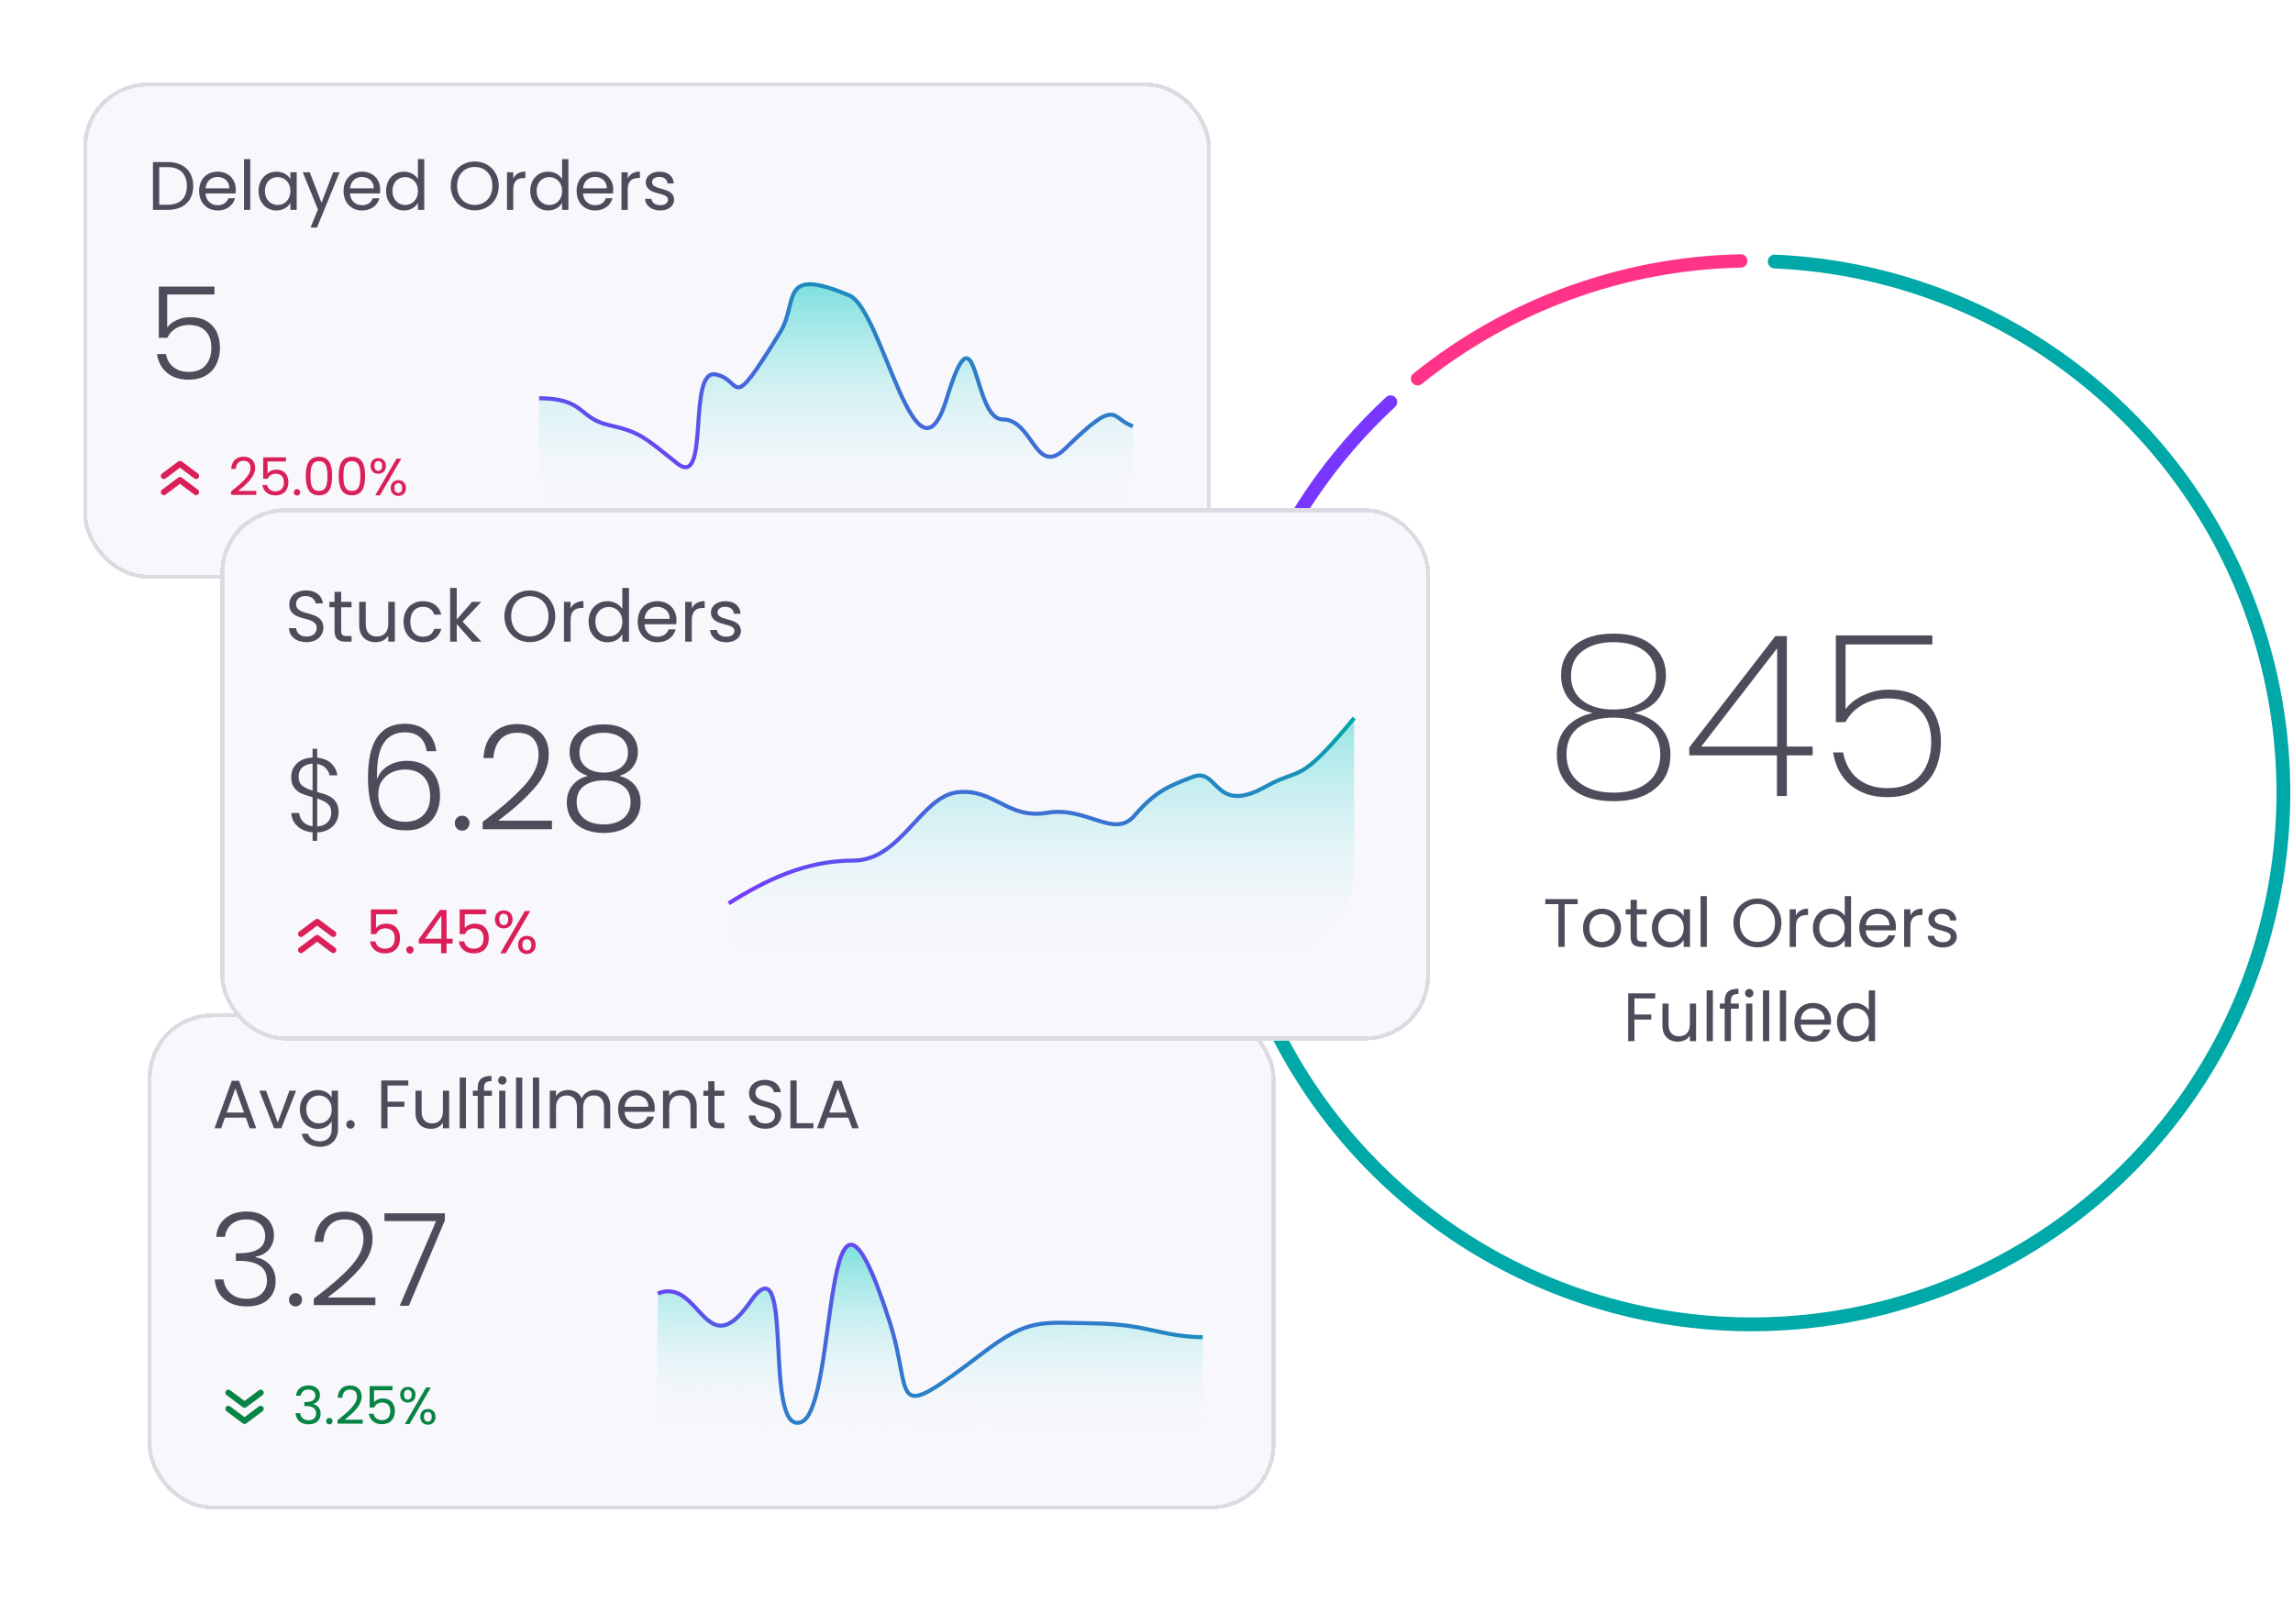 <svg width="535" height="379" viewBox="0 0 535 379" fill="none" xmlns="http://www.w3.org/2000/svg">
<path d="M285.109 196.651C284.253 196.732 283.493 196.104 283.423 195.247C281.867 176.243 284.655 157.126 291.584 139.348C298.514 121.569 309.398 105.608 323.404 92.67C324.035 92.087 325.019 92.138 325.595 92.777C326.17 93.415 326.118 94.398 325.487 94.981C311.841 107.595 301.237 123.151 294.483 140.478C287.73 157.804 285.01 176.434 286.521 194.955C286.591 195.811 285.964 196.57 285.109 196.651Z" fill="#7737FF"/>
<path d="M329.54 89.38C328.989 88.715 329.082 87.727 329.755 87.184C351.426 69.695 378.294 59.898 406.136 59.333C407 59.315 407.707 60.011 407.713 60.875C407.72 61.739 407.024 62.444 406.16 62.462C379.038 63.021 352.866 72.565 331.75 89.595C331.078 90.138 330.092 90.046 329.54 89.38Z" fill="#FF3489"/>
<path d="M412.457 60.975C412.484 60.086 413.227 59.386 414.116 59.424C437.192 60.422 459.558 67.76 478.751 80.647C498.389 93.834 513.908 112.296 523.522 133.909C533.136 155.523 536.455 179.411 533.098 202.826C529.741 226.242 519.844 248.235 504.544 266.277C489.245 284.319 469.165 297.676 446.612 304.814C424.059 311.952 399.95 312.581 377.056 306.627C354.162 300.674 333.413 288.381 317.195 271.161C301.345 254.332 290.45 233.465 285.696 210.862C285.513 209.992 286.082 209.144 286.955 208.972C287.827 208.8 288.673 209.369 288.857 210.24C293.494 232.247 304.105 252.564 319.54 268.952C335.343 285.731 355.56 297.709 377.867 303.51C400.174 309.311 423.665 308.698 445.64 301.743C467.614 294.788 487.18 281.773 502.087 264.194C516.995 246.614 526.638 225.185 529.909 202.369C533.18 179.554 529.946 156.278 520.578 135.218C511.211 114.159 496.09 96.171 476.955 83.322C458.265 70.772 436.488 63.623 414.018 62.644C413.129 62.605 412.43 61.864 412.457 60.975Z" fill="#00A8A8"/>
<path d="M371.613 166.421C369.153 165.788 367.307 164.699 366.077 163.152C364.847 161.606 364.232 159.743 364.232 157.564C364.232 154.682 365.304 152.344 367.448 150.552C369.627 148.759 372.632 147.863 376.463 147.863C380.294 147.863 383.282 148.759 385.426 150.552C387.605 152.344 388.694 154.682 388.694 157.564C388.694 159.708 388.079 161.571 386.849 163.152C385.619 164.699 383.774 165.788 381.313 166.421C383.95 166.983 386.006 168.108 387.482 169.795C388.993 171.482 389.749 173.591 389.749 176.122C389.749 179.461 388.554 182.114 386.164 184.082C383.809 186.016 380.575 186.982 376.463 186.982C372.351 186.982 369.117 186.016 366.762 184.082C364.408 182.114 363.23 179.461 363.23 176.122C363.23 173.591 363.968 171.482 365.444 169.795C366.956 168.073 369.012 166.948 371.613 166.421ZM386.375 157.722C386.375 155.226 385.478 153.293 383.686 151.923C381.893 150.552 379.486 149.867 376.463 149.867C373.44 149.867 371.033 150.552 369.24 151.923C367.448 153.258 366.552 155.209 366.552 157.775C366.552 160.2 367.448 162.115 369.24 163.521C371.033 164.892 373.44 165.577 376.463 165.577C379.486 165.577 381.893 164.874 383.686 163.469C385.478 162.063 386.375 160.147 386.375 157.722ZM376.463 167.475C373.265 167.475 370.629 168.178 368.555 169.584C366.516 170.99 365.497 173.152 365.497 176.069C365.497 178.846 366.481 181.025 368.45 182.606C370.453 184.188 373.124 184.979 376.463 184.979C379.802 184.979 382.456 184.188 384.424 182.606C386.392 181.025 387.376 178.846 387.376 176.069C387.376 173.187 386.357 171.043 384.319 169.637C382.28 168.196 379.662 167.475 376.463 167.475ZM394.136 176.28V174.435L414.223 148.443H416.911V174.224H422.921V176.28H416.911V185.77H414.592V176.28H394.136ZM414.644 151.29L396.93 174.224H414.644V151.29ZM450.852 150.394H430.607V165.525C431.556 164.189 432.944 163.1 434.772 162.256C436.599 161.377 438.585 160.938 440.729 160.938C443.576 160.938 445.896 161.518 447.688 162.678C449.516 163.802 450.834 165.279 451.642 167.106C452.451 168.934 452.855 170.92 452.855 173.064C452.855 175.454 452.416 177.633 451.537 179.601C450.658 181.534 449.27 183.098 447.372 184.293C445.509 185.453 443.154 186.033 440.307 186.033C436.863 186.033 434.016 185.102 431.767 183.239C429.552 181.341 428.199 178.793 427.707 175.594H430.027C430.554 178.301 431.732 180.374 433.559 181.815C435.387 183.221 437.636 183.924 440.307 183.924C443.717 183.924 446.283 182.94 448.005 180.972C449.727 178.969 450.588 176.35 450.588 173.116C450.588 169.953 449.709 167.475 447.952 165.683C446.23 163.89 443.752 162.994 440.518 162.994C438.304 162.994 436.318 163.486 434.561 164.47C432.839 165.454 431.503 166.808 430.554 168.53H428.34V148.285H450.852V150.394Z" fill="#504B5A"/>
<path d="M368.1 209.816V211H365.059V220.971H363.603V211H360.546V209.816H368.1ZM373.718 221.115C372.897 221.115 372.15 220.928 371.478 220.555C370.816 220.181 370.293 219.653 369.909 218.97C369.536 218.277 369.349 217.476 369.349 216.569C369.349 215.673 369.541 214.884 369.925 214.201C370.32 213.507 370.853 212.979 371.526 212.616C372.198 212.243 372.95 212.056 373.782 212.056C374.614 212.056 375.367 212.243 376.039 212.616C376.711 212.979 377.239 213.502 377.623 214.185C378.018 214.868 378.215 215.663 378.215 216.569C378.215 217.476 378.013 218.277 377.607 218.97C377.213 219.653 376.674 220.181 375.991 220.555C375.308 220.928 374.55 221.115 373.718 221.115ZM373.718 219.834C374.241 219.834 374.732 219.712 375.191 219.466C375.649 219.221 376.018 218.853 376.295 218.362C376.583 217.871 376.727 217.274 376.727 216.569C376.727 215.865 376.588 215.268 376.311 214.777C376.034 214.286 375.671 213.923 375.223 213.689C374.774 213.443 374.289 213.321 373.766 213.321C373.233 213.321 372.742 213.443 372.294 213.689C371.856 213.923 371.504 214.286 371.237 214.777C370.971 215.268 370.837 215.865 370.837 216.569C370.837 217.284 370.965 217.887 371.221 218.378C371.488 218.869 371.84 219.237 372.278 219.482C372.715 219.717 373.195 219.834 373.718 219.834ZM381.907 213.401V218.57C381.907 218.997 381.998 219.301 382.179 219.482C382.36 219.653 382.675 219.738 383.123 219.738H384.196V220.971H382.883C382.072 220.971 381.464 220.784 381.059 220.411C380.653 220.037 380.45 219.424 380.45 218.57V213.401H379.314V212.2H380.45V209.992H381.907V212.2H384.196V213.401H381.907ZM385.416 216.553C385.416 215.657 385.597 214.873 385.96 214.201C386.323 213.518 386.819 212.99 387.449 212.616C388.089 212.243 388.798 212.056 389.577 212.056C390.345 212.056 391.012 212.222 391.578 212.552C392.143 212.883 392.565 213.299 392.842 213.801V212.2H394.315V220.971H392.842V219.338C392.554 219.85 392.122 220.277 391.546 220.619C390.98 220.949 390.319 221.115 389.561 221.115C388.782 221.115 388.078 220.923 387.449 220.539C386.819 220.154 386.323 219.616 385.96 218.922C385.597 218.229 385.416 217.439 385.416 216.553ZM392.842 216.569C392.842 215.908 392.709 215.332 392.442 214.841C392.175 214.35 391.813 213.977 391.354 213.721C390.906 213.454 390.409 213.321 389.865 213.321C389.321 213.321 388.825 213.449 388.377 213.705C387.929 213.961 387.571 214.334 387.305 214.825C387.038 215.316 386.904 215.892 386.904 216.553C386.904 217.226 387.038 217.812 387.305 218.314C387.571 218.805 387.929 219.184 388.377 219.45C388.825 219.706 389.321 219.834 389.865 219.834C390.409 219.834 390.906 219.706 391.354 219.45C391.813 219.184 392.175 218.805 392.442 218.314C392.709 217.812 392.842 217.231 392.842 216.569ZM398.232 209.127V220.971H396.776V209.127H398.232ZM410.039 221.083C409.004 221.083 408.059 220.843 407.206 220.363C406.352 219.872 405.675 219.194 405.173 218.33C404.683 217.455 404.437 216.473 404.437 215.385C404.437 214.297 404.683 213.321 405.173 212.456C405.675 211.581 406.352 210.904 407.206 210.424C408.059 209.933 409.004 209.687 410.039 209.687C411.084 209.687 412.034 209.933 412.888 210.424C413.741 210.904 414.413 211.576 414.904 212.44C415.395 213.305 415.64 214.286 415.64 215.385C415.64 216.484 415.395 217.466 414.904 218.33C414.413 219.194 413.741 219.872 412.888 220.363C412.034 220.843 411.084 221.083 410.039 221.083ZM410.039 219.818C410.818 219.818 411.516 219.637 412.135 219.274C412.765 218.911 413.256 218.394 413.608 217.722C413.971 217.05 414.152 216.271 414.152 215.385C414.152 214.489 413.971 213.71 413.608 213.048C413.256 212.376 412.77 211.859 412.151 211.496C411.532 211.133 410.828 210.952 410.039 210.952C409.249 210.952 408.545 211.133 407.926 211.496C407.307 211.859 406.816 212.376 406.454 213.048C406.102 213.71 405.926 214.489 405.926 215.385C405.926 216.271 406.102 217.05 406.454 217.722C406.816 218.394 407.307 218.911 407.926 219.274C408.556 219.637 409.26 219.818 410.039 219.818ZM419.019 213.625C419.275 213.123 419.638 212.734 420.108 212.456C420.588 212.179 421.169 212.04 421.852 212.04V213.545H421.468C419.836 213.545 419.019 214.43 419.019 216.201V220.971H417.563V212.2H419.019V213.625ZM422.989 216.553C422.989 215.657 423.171 214.873 423.533 214.201C423.896 213.518 424.392 212.99 425.022 212.616C425.662 212.243 426.377 212.056 427.167 212.056C427.849 212.056 428.484 212.216 429.071 212.536C429.658 212.846 430.106 213.256 430.415 213.769V209.127H431.888V220.971H430.415V219.322C430.127 219.845 429.701 220.277 429.135 220.619C428.57 220.949 427.908 221.115 427.151 221.115C426.372 221.115 425.662 220.923 425.022 220.539C424.392 220.154 423.896 219.616 423.533 218.922C423.171 218.229 422.989 217.439 422.989 216.553ZM430.415 216.569C430.415 215.908 430.282 215.332 430.015 214.841C429.749 214.35 429.386 213.977 428.927 213.721C428.479 213.454 427.983 213.321 427.439 213.321C426.894 213.321 426.398 213.449 425.95 213.705C425.502 213.961 425.145 214.334 424.878 214.825C424.611 215.316 424.478 215.892 424.478 216.553C424.478 217.226 424.611 217.812 424.878 218.314C425.145 218.805 425.502 219.184 425.95 219.45C426.398 219.706 426.894 219.834 427.439 219.834C427.983 219.834 428.479 219.706 428.927 219.45C429.386 219.184 429.749 218.805 430.015 218.314C430.282 217.812 430.415 217.231 430.415 216.569ZM442.351 216.249C442.351 216.527 442.335 216.82 442.303 217.13H435.293C435.347 217.994 435.64 218.671 436.174 219.162C436.718 219.642 437.374 219.882 438.142 219.882C438.772 219.882 439.294 219.738 439.711 219.45C440.137 219.152 440.436 218.757 440.607 218.266H442.175C441.941 219.109 441.471 219.797 440.767 220.331C440.063 220.853 439.188 221.115 438.142 221.115C437.31 221.115 436.563 220.928 435.902 220.555C435.251 220.181 434.739 219.653 434.365 218.97C433.992 218.277 433.805 217.476 433.805 216.569C433.805 215.663 433.986 214.868 434.349 214.185C434.712 213.502 435.219 212.979 435.87 212.616C436.531 212.243 437.289 212.056 438.142 212.056C438.974 212.056 439.711 212.238 440.351 212.6C440.991 212.963 441.482 213.465 441.823 214.105C442.175 214.734 442.351 215.449 442.351 216.249ZM440.847 215.945C440.847 215.39 440.724 214.916 440.479 214.521C440.233 214.115 439.897 213.811 439.471 213.609C439.054 213.395 438.59 213.289 438.078 213.289C437.342 213.289 436.712 213.523 436.19 213.993C435.677 214.462 435.384 215.113 435.309 215.945H440.847ZM445.73 213.625C445.986 213.123 446.349 212.734 446.819 212.456C447.299 212.179 447.88 212.04 448.563 212.04V213.545H448.179C446.546 213.545 445.73 214.43 445.73 216.201V220.971H444.274V212.2H445.73V213.625ZM453.349 221.115C452.677 221.115 452.074 221.003 451.541 220.779C451.007 220.544 450.586 220.224 450.276 219.818C449.967 219.402 449.796 218.927 449.764 218.394H451.269C451.311 218.831 451.514 219.189 451.877 219.466C452.25 219.744 452.736 219.882 453.333 219.882C453.888 219.882 454.325 219.76 454.646 219.514C454.966 219.269 455.126 218.959 455.126 218.586C455.126 218.202 454.955 217.919 454.614 217.738C454.272 217.546 453.744 217.359 453.029 217.178C452.378 217.007 451.845 216.836 451.429 216.665C451.023 216.484 450.671 216.223 450.372 215.881C450.084 215.529 449.94 215.07 449.94 214.505C449.94 214.057 450.074 213.646 450.34 213.272C450.607 212.899 450.986 212.606 451.477 212.392C451.967 212.168 452.528 212.056 453.157 212.056C454.128 212.056 454.912 212.302 455.51 212.792C456.107 213.283 456.427 213.955 456.47 214.809H455.014C454.982 214.35 454.795 213.982 454.453 213.705C454.123 213.427 453.675 213.289 453.109 213.289C452.586 213.289 452.17 213.401 451.861 213.625C451.551 213.849 451.397 214.142 451.397 214.505C451.397 214.793 451.487 215.033 451.669 215.225C451.861 215.406 452.095 215.556 452.373 215.673C452.661 215.78 453.056 215.903 453.557 216.041C454.187 216.212 454.699 216.383 455.094 216.553C455.488 216.713 455.825 216.959 456.102 217.29C456.39 217.62 456.539 218.053 456.55 218.586C456.55 219.066 456.417 219.498 456.15 219.882C455.883 220.267 455.504 220.571 455.014 220.795C454.533 221.008 453.979 221.115 453.349 221.115ZM386.194 231.816V233H381.345V236.761H385.282V237.945H381.345V242.971H379.888V231.816H386.194ZM395.731 234.2V242.971H394.275V241.674C393.997 242.122 393.608 242.475 393.106 242.731C392.616 242.976 392.071 243.099 391.474 243.099C390.791 243.099 390.178 242.96 389.633 242.683C389.089 242.395 388.657 241.968 388.337 241.402C388.028 240.837 387.873 240.149 387.873 239.338V234.2H389.313V239.146C389.313 240.01 389.532 240.677 389.97 241.146C390.407 241.605 391.004 241.834 391.762 241.834C392.541 241.834 393.154 241.594 393.603 241.114C394.051 240.634 394.275 239.935 394.275 239.018V234.2H395.731ZM399.647 231.127V242.971H398.19V231.127H399.647ZM405.698 235.401H403.857V242.971H402.401V235.401H401.265V234.2H402.401V233.576C402.401 232.594 402.652 231.88 403.153 231.431C403.665 230.973 404.482 230.743 405.602 230.743V231.96C404.962 231.96 404.508 232.088 404.241 232.344C403.985 232.589 403.857 233 403.857 233.576V234.2H405.698V235.401ZM408.148 232.776C407.871 232.776 407.636 232.68 407.444 232.488C407.252 232.296 407.156 232.061 407.156 231.783C407.156 231.506 407.252 231.271 407.444 231.079C407.636 230.887 407.871 230.791 408.148 230.791C408.415 230.791 408.639 230.887 408.82 231.079C409.012 231.271 409.109 231.506 409.109 231.783C409.109 232.061 409.012 232.296 408.82 232.488C408.639 232.68 408.415 232.776 408.148 232.776ZM408.852 234.2V242.971H407.396V234.2H408.852ZM412.791 231.127V242.971H411.335V231.127H412.791ZM416.73 231.127V242.971H415.273V231.127H416.73ZM427.214 238.249C427.214 238.527 427.198 238.82 427.166 239.13H420.156C420.21 239.994 420.503 240.671 421.036 241.162C421.581 241.642 422.237 241.882 423.005 241.882C423.635 241.882 424.157 241.738 424.573 241.45C425 241.152 425.299 240.757 425.47 240.266H427.038C426.803 241.109 426.334 241.797 425.63 242.331C424.926 242.853 424.051 243.115 423.005 243.115C422.173 243.115 421.426 242.928 420.764 242.555C420.114 242.181 419.601 241.653 419.228 240.97C418.854 240.277 418.668 239.476 418.668 238.569C418.668 237.663 418.849 236.868 419.212 236.185C419.575 235.502 420.081 234.979 420.732 234.616C421.394 234.243 422.151 234.056 423.005 234.056C423.837 234.056 424.573 234.238 425.214 234.6C425.854 234.963 426.345 235.465 426.686 236.105C427.038 236.734 427.214 237.449 427.214 238.249ZM425.71 237.945C425.71 237.39 425.587 236.916 425.342 236.521C425.096 236.115 424.76 235.811 424.333 235.609C423.917 235.395 423.453 235.289 422.941 235.289C422.205 235.289 421.575 235.523 421.052 235.993C420.54 236.462 420.247 237.113 420.172 237.945H425.71ZM428.592 238.553C428.592 237.657 428.774 236.873 429.137 236.201C429.499 235.518 429.996 234.99 430.625 234.616C431.265 234.243 431.98 234.056 432.77 234.056C433.453 234.056 434.087 234.216 434.674 234.536C435.261 234.846 435.709 235.256 436.019 235.769V231.127H437.491V242.971H436.019V241.322C435.731 241.845 435.304 242.277 434.738 242.619C434.173 242.949 433.511 243.115 432.754 243.115C431.975 243.115 431.265 242.923 430.625 242.539C429.996 242.154 429.499 241.616 429.137 240.922C428.774 240.229 428.592 239.439 428.592 238.553ZM436.019 238.569C436.019 237.908 435.885 237.332 435.618 236.841C435.352 236.35 434.989 235.977 434.53 235.721C434.082 235.454 433.586 235.321 433.042 235.321C432.498 235.321 432.001 235.449 431.553 235.705C431.105 235.961 430.748 236.334 430.481 236.825C430.214 237.316 430.081 237.892 430.081 238.553C430.081 239.226 430.214 239.812 430.481 240.314C430.748 240.805 431.105 241.184 431.553 241.45C432.001 241.706 432.498 241.834 433.042 241.834C433.586 241.834 434.082 241.706 434.53 241.45C434.989 241.184 435.352 240.805 435.618 240.314C435.885 239.812 436.019 239.231 436.019 238.569Z" fill="#504B5A"/>
<g filter="url(#filter0_dd_3612_34808)">
<rect x="30.695" y="232.723" width="263.125" height="115.775" rx="15.063" fill="#F8F7FB" shape-rendering="crispEdges"/>
<rect x="31.166" y="233.193" width="262.184" height="114.834" rx="14.592" stroke="#DDDBE1" stroke-width="0.941" shape-rendering="crispEdges"/>
<path d="M54.48 259.541L53.584 257.06H48.719L47.822 259.541H46.286L50.319 248.45H52L56.017 259.541H54.48ZM53.168 255.876L51.151 250.242L49.135 255.876H53.168ZM56.734 250.771H58.303L61.039 258.197L63.76 250.771H65.313L61.872 259.541H60.175L56.734 250.771ZM66.202 255.124C66.202 252.387 68.01 250.626 70.363 250.626C71.963 250.626 73.116 251.427 73.628 252.371V250.771H75.1V259.733C75.1 262.15 73.484 263.862 70.907 263.862C68.602 263.862 66.954 262.694 66.666 260.821H68.106C68.426 261.878 69.467 262.598 70.907 262.598C72.46 262.598 73.628 261.606 73.628 259.733V257.893C73.1 258.837 71.963 259.685 70.363 259.685C68.01 259.685 66.202 257.845 66.202 255.124ZM73.628 255.14C73.628 253.107 72.251 251.891 70.651 251.891C69.05 251.891 67.69 253.059 67.69 255.124C67.69 257.188 69.05 258.405 70.651 258.405C72.251 258.405 73.628 257.204 73.628 255.14ZM78.986 258.645C78.986 259.205 78.554 259.637 78.026 259.637C77.465 259.637 77.033 259.205 77.033 258.645C77.033 258.085 77.465 257.652 78.026 257.652C78.554 257.652 78.986 258.085 78.986 258.645ZM85.189 259.541V248.386H91.494V249.57H86.645V253.331H90.582V254.516H86.645V259.541H85.189ZM101.032 250.771V259.541H99.575V258.245C99.015 259.157 97.943 259.669 96.774 259.669C94.758 259.669 93.173 258.421 93.173 255.908V250.771H94.614V255.716C94.614 257.492 95.59 258.405 97.062 258.405C98.567 258.405 99.575 257.476 99.575 255.588V250.771H101.032ZM103.491 259.541V247.698H104.947V259.541H103.491ZM107.701 259.541V251.971H106.565V250.771H107.701V250.146C107.701 248.194 108.662 247.314 110.902 247.314V248.53C109.59 248.53 109.158 249.01 109.158 250.146V250.771H110.998V251.971H109.158V259.541H107.701ZM112.697 259.541V250.771H114.153V259.541H112.697ZM113.449 249.346C112.889 249.346 112.456 248.914 112.456 248.354C112.456 247.794 112.889 247.362 113.449 247.362C113.977 247.362 114.409 247.794 114.409 248.354C114.409 248.914 113.977 249.346 113.449 249.346ZM116.635 259.541V247.698H118.092V259.541H116.635ZM120.574 259.541V247.698H122.03V259.541H120.574ZM137.172 259.541V254.58C137.172 252.787 136.212 251.875 134.771 251.875C133.299 251.875 132.291 252.819 132.291 254.708V259.541H130.85V254.58C130.85 252.787 129.89 251.875 128.45 251.875C126.977 251.875 125.969 252.819 125.969 254.708V259.541H124.512V250.771H125.969V252.035C126.545 251.107 127.585 250.61 128.738 250.61C130.178 250.61 131.378 251.251 131.955 252.563C132.467 251.299 133.715 250.61 135.059 250.61C137.06 250.61 138.612 251.859 138.612 254.372V259.541H137.172ZM144.731 251.859C143.306 251.859 142.122 252.803 141.962 254.516H147.499C147.515 252.803 146.235 251.859 144.731 251.859ZM148.828 256.836C148.38 258.437 146.971 259.685 144.795 259.685C142.298 259.685 140.457 257.925 140.457 255.14C140.457 252.371 142.234 250.626 144.795 250.626C147.339 250.626 149.004 252.419 149.004 254.82C149.004 255.14 148.988 255.396 148.956 255.7H141.946C142.058 257.476 143.306 258.453 144.795 258.453C146.107 258.453 146.939 257.781 147.259 256.836H148.828ZM157.344 259.541V254.58C157.344 252.787 156.368 251.875 154.895 251.875C153.407 251.875 152.383 252.803 152.383 254.692V259.541H150.926V250.771H152.383V252.019C152.959 251.107 154.015 250.61 155.199 250.61C157.232 250.61 158.784 251.859 158.784 254.372V259.541H157.344ZM161.484 257.14V251.971H160.347V250.771H161.484V248.562H162.94V250.771H165.229V251.971H162.94V257.14C162.94 258.005 163.26 258.309 164.156 258.309H165.229V259.541H163.916C162.364 259.541 161.484 258.901 161.484 257.14ZM178.51 256.5C178.51 258.085 177.214 259.653 174.797 259.653C172.557 259.653 170.972 258.405 170.94 256.564H172.493C172.589 257.492 173.245 258.421 174.797 258.421C176.206 258.421 177.038 257.62 177.038 256.564C177.038 253.555 171.004 255.476 171.004 251.331C171.004 249.49 172.493 248.242 174.701 248.242C176.83 248.242 178.222 249.41 178.398 251.107H176.798C176.702 250.354 175.998 249.506 174.637 249.49C173.437 249.458 172.493 250.082 172.493 251.283C172.493 254.163 178.51 252.371 178.51 256.5ZM180.653 248.386H182.11V258.357H186.015V259.541H180.653V248.386ZM195.052 259.541L194.156 257.06H189.29L188.394 259.541H186.858L190.891 248.45H192.571L196.588 259.541H195.052ZM193.74 255.876L191.723 250.242L189.706 255.876H193.74Z" fill="#504B5A"/>
<path d="M46.684 284.873C46.825 283.046 47.528 281.61 48.793 280.565C50.078 279.501 51.735 278.969 53.764 278.969C55.11 278.969 56.264 279.21 57.228 279.692C58.193 280.174 58.916 280.837 59.398 281.68C59.9 282.504 60.151 283.437 60.151 284.482C60.151 285.747 59.779 286.842 59.036 287.766C58.293 288.689 57.239 289.262 55.873 289.483V289.633C57.299 289.915 58.434 290.537 59.277 291.501C60.121 292.445 60.542 293.69 60.542 295.237C60.542 296.964 59.96 298.38 58.795 299.485C57.65 300.569 55.983 301.112 53.794 301.112C51.705 301.112 49.988 300.569 48.642 299.485C47.297 298.38 46.524 296.824 46.323 294.815H48.371C48.552 296.161 49.114 297.255 50.058 298.099C51.002 298.922 52.248 299.334 53.794 299.334C55.32 299.334 56.485 298.932 57.289 298.129C58.112 297.326 58.524 296.301 58.524 295.056C58.524 292.003 56.325 290.477 51.926 290.477H51.263V288.7H51.956C56.053 288.7 58.102 287.364 58.102 284.693C58.102 283.528 57.721 282.594 56.957 281.891C56.194 281.168 55.11 280.806 53.704 280.806C52.338 280.806 51.203 281.168 50.299 281.891C49.416 282.594 48.894 283.588 48.733 284.873H46.684ZM65.211 301.112C64.769 301.112 64.397 300.961 64.096 300.66C63.815 300.358 63.674 299.987 63.674 299.545C63.674 299.103 63.815 298.742 64.096 298.46C64.397 298.159 64.769 298.009 65.211 298.009C65.632 298.009 65.984 298.159 66.265 298.46C66.566 298.742 66.717 299.103 66.717 299.545C66.717 299.987 66.566 300.358 66.265 300.66C65.984 300.961 65.632 301.112 65.211 301.112ZM69.448 299.304C73.143 296.532 75.995 294.052 78.004 291.863C80.032 289.654 81.046 287.494 81.046 285.386C81.046 284 80.695 282.895 79.992 282.072C79.309 281.228 78.184 280.806 76.618 280.806C75.091 280.806 73.906 281.288 73.063 282.253C72.239 283.196 71.778 284.462 71.677 286.048H69.629C69.749 283.819 70.432 282.092 71.677 280.867C72.942 279.621 74.589 278.999 76.618 278.999C78.566 278.999 80.142 279.551 81.348 280.656C82.553 281.74 83.155 283.287 83.155 285.295C83.155 287.725 82.141 290.085 80.112 292.375C78.104 294.644 75.624 296.864 72.671 299.033H83.818V300.81H69.448V299.304ZM100.034 281.017L91.629 300.961H89.49L97.985 281.198H85.935V279.391H100.034V281.017Z" fill="#504B5A"/>
<path d="M49.523 325.02L53.289 327.837L57.055 325.02" stroke="#078344" stroke-width="1.412" stroke-linecap="round" stroke-linejoin="round"/>
<path d="M49.523 321.246L53.289 324.063L57.055 321.246" stroke="#078344" stroke-width="1.412" stroke-linecap="round" stroke-linejoin="round"/>
<path d="M65.32 321.949C65.43 320.432 66.581 319.55 68.221 319.55C69.947 319.55 70.889 320.554 70.889 321.827C70.889 322.843 70.252 323.638 69.322 323.846V323.907C70.35 324.152 71.048 324.911 71.048 326.184C71.048 327.554 70.093 328.632 68.245 328.632C66.569 328.632 65.32 327.738 65.186 326.025H66.263C66.373 326.967 67.058 327.689 68.233 327.689C69.42 327.689 69.983 326.992 69.983 326.086C69.983 324.837 69.114 324.36 67.523 324.36H67.242V323.43H67.535C69.016 323.418 69.812 322.965 69.812 321.937C69.812 321.092 69.249 320.505 68.184 320.505C67.144 320.505 66.52 321.092 66.409 321.949H65.32ZM73.825 327.885C73.825 328.313 73.494 328.644 73.09 328.644C72.662 328.644 72.332 328.313 72.332 327.885C72.332 327.457 72.662 327.126 73.09 327.126C73.494 327.126 73.825 327.457 73.825 327.885ZM74.987 328.472V327.677C77.312 325.804 79.515 324.042 79.515 322.231C79.515 321.252 79.087 320.517 77.887 320.517C76.737 320.517 76.15 321.313 76.1 322.426H75.023C75.097 320.542 76.284 319.563 77.875 319.563C79.54 319.563 80.617 320.542 80.617 322.182C80.617 324.385 78.242 326.257 76.663 327.542H80.874V328.472H74.987ZM82.479 319.709H87.803V320.689H83.507V323.479C83.875 322.977 84.658 322.586 85.527 322.586C87.681 322.586 88.366 324.14 88.366 325.511C88.366 327.224 87.412 328.595 85.343 328.595C83.581 328.595 82.516 327.603 82.296 326.172H83.385C83.593 327.102 84.315 327.652 85.356 327.652C86.702 327.652 87.301 326.747 87.301 325.535C87.301 324.274 86.653 323.54 85.368 323.54C84.474 323.54 83.826 324.005 83.532 324.703H82.479V319.709ZM89.602 321.717C89.602 320.578 90.373 319.893 91.388 319.893C92.416 319.893 93.175 320.578 93.175 321.717C93.175 322.867 92.416 323.552 91.388 323.552C90.373 323.552 89.602 322.867 89.602 321.717ZM91.388 320.578C90.85 320.578 90.495 320.946 90.495 321.717C90.495 322.475 90.85 322.867 91.388 322.867C91.927 322.867 92.294 322.475 92.294 321.717C92.294 320.946 91.927 320.578 91.388 320.578ZM90.691 328.57L95.647 320.028H96.749L91.792 328.57H90.691ZM94.289 326.881C94.289 325.731 95.048 325.046 96.076 325.046C97.092 325.046 97.85 325.731 97.85 326.881C97.85 328.02 97.092 328.717 96.076 328.717C95.048 328.717 94.289 328.02 94.289 326.881ZM96.064 325.743C95.525 325.743 95.158 326.11 95.158 326.881C95.158 327.64 95.525 328.007 96.064 328.007C96.602 328.007 96.969 327.64 96.969 326.881C96.969 326.11 96.602 325.743 96.064 325.743Z" fill="#078344"/>
<path d="M251.64 305.079C264.072 305.27 267.199 308.194 276.861 308.291L276.455 339.08L149.316 337.796L149.717 298.089C159.576 294.102 160.765 315.241 171.299 300.022C181.833 284.802 174.071 331.123 183.078 328.149C192.086 325.175 187.692 254.459 203.795 304.662C209.532 322.545 202.916 329.227 225.604 311.934C236.306 303.777 239.209 304.888 251.64 305.079Z" fill="url(#paint0_linear_3612_34808)"/>
<path d="M276.861 308.291C267.199 308.194 264.072 305.27 251.64 305.079C239.209 304.888 236.306 303.777 225.604 311.934C202.916 329.227 209.532 322.545 203.795 304.662C187.692 254.459 192.086 325.175 183.078 328.149C174.071 331.123 181.833 284.802 171.299 300.022C160.765 315.241 159.576 294.102 149.717 298.089" stroke="url(#paint1_linear_3612_34808)" stroke-width="0.941"/>
</g>
<g filter="url(#filter1_dd_3612_34808)">
<rect x="15.631" y="15.5" width="263.125" height="115.775" rx="15.063" fill="#F8F7FB" shape-rendering="crispEdges"/>
<rect x="16.102" y="15.971" width="262.184" height="114.834" rx="14.592" stroke="#DDDBE1" stroke-width="0.941" shape-rendering="crispEdges"/>
<path d="M35.399 34.054C39.064 34.054 41.32 36.198 41.32 39.655C41.32 43.112 39.064 45.209 35.399 45.209H31.926V34.054H35.399ZM33.382 44.009H35.399C38.312 44.009 39.832 42.376 39.832 39.655C39.832 36.935 38.312 35.238 35.399 35.238H33.382V44.009ZM46.971 37.527C45.546 37.527 44.362 38.471 44.202 40.184H49.739C49.755 38.471 48.475 37.527 46.971 37.527ZM51.068 42.504C50.62 44.105 49.211 45.353 47.035 45.353C44.538 45.353 42.697 43.593 42.697 40.808C42.697 38.039 44.474 36.294 47.035 36.294C49.579 36.294 51.244 38.087 51.244 40.488C51.244 40.808 51.228 41.064 51.196 41.368H44.186C44.298 43.144 45.546 44.121 47.035 44.121C48.347 44.121 49.179 43.449 49.499 42.504H51.068ZM53.166 45.209V33.366H54.623V45.209H53.166ZM56.561 40.792C56.561 38.055 58.369 36.294 60.722 36.294C62.354 36.294 63.475 37.127 63.987 38.039V36.438H65.459V45.209H63.987V43.577C63.459 44.521 62.322 45.353 60.706 45.353C58.369 45.353 56.561 43.513 56.561 40.792ZM63.987 40.808C63.987 38.775 62.61 37.559 61.01 37.559C59.41 37.559 58.049 38.727 58.049 40.792C58.049 42.856 59.41 44.073 61.01 44.073C62.61 44.073 63.987 42.872 63.987 40.808ZM71.249 43.544L73.97 36.438H75.475L70.193 49.338H68.689L70.417 45.113L66.88 36.438H68.497L71.249 43.544ZM80.668 37.527C79.243 37.527 78.059 38.471 77.899 40.184H83.436C83.453 38.471 82.172 37.527 80.668 37.527ZM84.765 42.504C84.317 44.105 82.908 45.353 80.732 45.353C78.235 45.353 76.394 43.593 76.394 40.808C76.394 38.039 78.171 36.294 80.732 36.294C83.276 36.294 84.941 38.087 84.941 40.488C84.941 40.808 84.925 41.064 84.893 41.368H77.883C77.995 43.144 79.243 44.121 80.732 44.121C82.044 44.121 82.876 43.449 83.196 42.504H84.765ZM86.319 40.792C86.319 38.055 88.128 36.294 90.496 36.294C91.873 36.294 93.137 36.999 93.745 38.007V33.366H95.218V45.209H93.745V43.56C93.217 44.537 92.081 45.353 90.48 45.353C88.128 45.353 86.319 43.513 86.319 40.792ZM93.745 40.808C93.745 38.775 92.369 37.559 90.769 37.559C89.168 37.559 87.808 38.727 87.808 40.792C87.808 42.856 89.168 44.073 90.769 44.073C92.369 44.073 93.745 42.872 93.745 40.808ZM112.605 39.623C112.605 42.968 110.156 45.321 107.003 45.321C103.866 45.321 101.402 42.968 101.402 39.623C101.402 36.278 103.866 33.926 107.003 33.926C110.156 33.926 112.605 36.278 112.605 39.623ZM102.89 39.623C102.89 42.344 104.651 44.057 107.003 44.057C109.356 44.057 111.116 42.344 111.116 39.623C111.116 36.887 109.356 35.19 107.003 35.19C104.651 35.19 102.89 36.887 102.89 39.623ZM115.984 40.44V45.209H114.528V36.438H115.984V37.863C116.48 36.887 117.424 36.278 118.817 36.278V37.783H118.433C117.04 37.783 115.984 38.407 115.984 40.44ZM119.954 40.792C119.954 38.055 121.762 36.294 124.131 36.294C125.507 36.294 126.772 36.999 127.38 38.007V33.366H128.852V45.209H127.38V43.56C126.852 44.537 125.715 45.353 124.115 45.353C121.762 45.353 119.954 43.513 119.954 40.792ZM127.38 40.808C127.38 38.775 126.004 37.559 124.403 37.559C122.803 37.559 121.442 38.727 121.442 40.792C121.442 42.856 122.803 44.073 124.403 44.073C126.004 44.073 127.38 42.872 127.38 40.808ZM135.043 37.527C133.618 37.527 132.434 38.471 132.274 40.184H137.811C137.827 38.471 136.547 37.527 135.043 37.527ZM139.14 42.504C138.692 44.105 137.283 45.353 135.107 45.353C132.61 45.353 130.769 43.593 130.769 40.808C130.769 38.039 132.546 36.294 135.107 36.294C137.651 36.294 139.316 38.087 139.316 40.488C139.316 40.808 139.3 41.064 139.268 41.368H132.258C132.37 43.144 133.618 44.121 135.107 44.121C136.419 44.121 137.251 43.449 137.571 42.504H139.14ZM142.695 40.44V45.209H141.238V36.438H142.695V37.863C143.191 36.887 144.135 36.278 145.528 36.278V37.783H145.143C143.751 37.783 142.695 38.407 142.695 40.44ZM153.515 42.824C153.515 44.265 152.25 45.353 150.314 45.353C148.265 45.353 146.825 44.233 146.729 42.632H148.233C148.313 43.48 149.065 44.121 150.298 44.121C151.45 44.121 152.09 43.544 152.09 42.824C152.09 40.872 146.905 42.008 146.905 38.743C146.905 37.399 148.169 36.294 150.122 36.294C152.058 36.294 153.339 37.335 153.435 39.047H151.978C151.914 38.167 151.242 37.527 150.074 37.527C149.001 37.527 148.361 38.039 148.361 38.743C148.361 40.824 153.451 39.687 153.515 42.824Z" fill="#504B5A"/>
<path d="M46.269 64.953H35.242V72.665C35.745 71.963 36.478 71.39 37.442 70.948C38.406 70.486 39.45 70.255 40.575 70.255C42.222 70.255 43.567 70.597 44.612 71.28C45.656 71.942 46.409 72.816 46.871 73.901C47.333 74.965 47.564 76.11 47.564 77.335C47.564 78.741 47.293 80.016 46.751 81.161C46.228 82.286 45.415 83.18 44.31 83.842C43.226 84.505 41.87 84.837 40.243 84.837C38.175 84.837 36.498 84.304 35.212 83.24C33.927 82.155 33.144 80.699 32.862 78.871H34.941C35.202 80.197 35.805 81.221 36.749 81.944C37.693 82.667 38.858 83.029 40.243 83.029C41.991 83.029 43.306 82.517 44.19 81.493C45.094 80.448 45.546 79.072 45.546 77.365C45.546 75.698 45.094 74.403 44.19 73.479C43.286 72.535 41.991 72.063 40.304 72.063C39.139 72.063 38.114 72.334 37.231 72.876C36.347 73.419 35.694 74.152 35.273 75.076H33.284V63.115H46.269V64.953Z" fill="#504B5A"/>
<path d="M41.99 107.318L38.224 104.494L34.459 107.318" stroke="#DB2059" stroke-width="1.412" stroke-linecap="round" stroke-linejoin="round"/>
<path d="M41.99 111.084L38.224 108.26L34.459 111.084" stroke="#DB2059" stroke-width="1.412" stroke-linecap="round" stroke-linejoin="round"/>
<path d="M50.146 111.72V110.925C52.471 109.052 54.674 107.29 54.674 105.479C54.674 104.5 54.246 103.765 53.046 103.765C51.896 103.765 51.308 104.561 51.259 105.674H50.182C50.256 103.79 51.443 102.811 53.034 102.811C54.699 102.811 55.776 103.79 55.776 105.43C55.776 107.633 53.401 109.505 51.822 110.79H56.032V111.72H50.146ZM57.638 102.957H62.962V103.937H58.666V106.727C59.033 106.225 59.817 105.834 60.686 105.834C62.84 105.834 63.525 107.388 63.525 108.759C63.525 110.472 62.57 111.843 60.502 111.843C58.74 111.843 57.675 110.851 57.455 109.42H58.544C58.752 110.35 59.474 110.9 60.514 110.9C61.861 110.9 62.46 109.995 62.46 108.783C62.46 107.523 61.812 106.788 60.527 106.788C59.633 106.788 58.984 107.253 58.691 107.951H57.638V102.957ZM66.278 111.133C66.278 111.561 65.948 111.892 65.544 111.892C65.115 111.892 64.785 111.561 64.785 111.133C64.785 110.705 65.115 110.374 65.544 110.374C65.948 110.374 66.278 110.705 66.278 111.133ZM67.575 107.302C67.575 104.769 68.211 102.835 70.659 102.835C73.094 102.835 73.731 104.769 73.731 107.302C73.731 109.872 73.094 111.818 70.659 111.818C68.211 111.818 67.575 109.872 67.575 107.302ZM72.629 107.302C72.629 105.466 72.397 103.851 70.659 103.851C68.909 103.851 68.676 105.466 68.676 107.302C68.676 109.211 68.909 110.803 70.659 110.803C72.397 110.803 72.629 109.211 72.629 107.302ZM75.26 107.302C75.26 104.769 75.896 102.835 78.344 102.835C80.78 102.835 81.416 104.769 81.416 107.302C81.416 109.872 80.78 111.818 78.344 111.818C75.896 111.818 75.26 109.872 75.26 107.302ZM80.314 107.302C80.314 105.466 80.082 103.851 78.344 103.851C76.594 103.851 76.361 105.466 76.361 107.302C76.361 109.211 76.594 110.803 78.344 110.803C80.082 110.803 80.314 109.211 80.314 107.302ZM82.7 104.965C82.7 103.826 83.471 103.141 84.487 103.141C85.515 103.141 86.274 103.826 86.274 104.965C86.274 106.115 85.515 106.8 84.487 106.8C83.471 106.8 82.7 106.115 82.7 104.965ZM84.487 103.826C83.949 103.826 83.594 104.194 83.594 104.965C83.594 105.723 83.949 106.115 84.487 106.115C85.026 106.115 85.393 105.723 85.393 104.965C85.393 104.194 85.026 103.826 84.487 103.826ZM83.79 111.818L88.746 103.276H89.848L84.891 111.818H83.79ZM87.388 110.129C87.388 108.979 88.147 108.294 89.174 108.294C90.19 108.294 90.949 108.979 90.949 110.129C90.949 111.268 90.19 111.965 89.174 111.965C88.147 111.965 87.388 111.268 87.388 110.129ZM89.162 108.991C88.624 108.991 88.257 109.358 88.257 110.129C88.257 110.888 88.624 111.255 89.162 111.255C89.701 111.255 90.068 110.888 90.068 110.129C90.068 109.358 89.701 108.991 89.162 108.991Z" fill="#DB2059"/>
<path d="M244.77 100.921C257.247 88.687 255.177 93.795 260.553 95.71L260.553 103.575C260.553 116.054 250.437 126.17 237.958 126.17L144.611 126.17C132.132 126.17 122.016 116.054 122.016 103.575L122.016 89.175C132.768 89.175 131.114 93.82 138.351 95.449C145.588 97.077 146.622 98.298 154.272 104.404C161.923 110.509 156.547 82.386 163.164 83.608C169.78 84.829 166.015 93.707 178.258 73.772C182.619 66.671 177.793 58.199 194.386 65.18C202.213 68.473 209.894 112.872 217.131 89.219C224.368 65.566 223.036 94.103 230.157 94.103C237.279 94.103 237.8 107.755 244.77 100.921Z" fill="url(#paint2_linear_3612_34808)"/>
<path d="M260.553 95.709C255.177 93.794 257.247 88.687 244.77 100.92C237.8 107.754 237.279 94.103 230.157 94.103C223.036 94.103 224.368 65.565 217.131 89.218C209.894 112.871 202.213 68.472 194.386 65.179C177.793 58.199 182.619 66.67 178.258 73.771C166.015 93.706 169.78 84.828 163.164 83.607C156.547 82.386 161.923 110.508 154.272 104.403C146.622 98.297 145.588 97.076 138.351 95.448C131.114 93.82 132.768 89.174 122.016 89.174" stroke="url(#paint3_linear_3612_34808)" stroke-width="0.941"/>
</g>
<g filter="url(#filter2_dd_3612_34808)">
<rect x="47.641" y="114.852" width="282.241" height="124.186" rx="15.063" fill="#F8F7FB" shape-rendering="crispEdges"/>
<rect x="48.111" y="115.322" width="281.299" height="123.245" rx="14.592" stroke="#DDDBE1" stroke-width="0.941" shape-rendering="crispEdges"/>
<path d="M75.236 185.824C75.236 186.591 75.048 187.326 74.673 188.027C74.297 188.713 73.734 189.284 72.984 189.741C72.233 190.198 71.319 190.451 70.242 190.499V192.458H69.165V190.475C67.713 190.344 66.538 189.871 65.64 189.055C64.743 188.223 64.261 187.195 64.196 185.971H66.032C66.097 186.705 66.391 187.374 66.913 187.978C67.452 188.566 68.202 188.925 69.165 189.055V182.275C68.072 181.981 67.191 181.688 66.522 181.394C65.869 181.1 65.314 180.651 64.857 180.048C64.4 179.427 64.172 178.603 64.172 177.575C64.172 176.286 64.621 175.225 65.518 174.393C66.416 173.545 67.631 173.088 69.165 173.022V170.966H70.242V173.047C71.597 173.177 72.682 173.618 73.498 174.369C74.314 175.119 74.795 176.058 74.942 177.184H73.131C73.033 176.58 72.731 176.017 72.225 175.495C71.735 174.973 71.075 174.646 70.242 174.516V181.051C71.303 181.329 72.168 181.622 72.837 181.932C73.522 182.226 74.093 182.683 74.55 183.303C75.007 183.923 75.236 184.764 75.236 185.824ZM65.91 177.502C65.91 178.416 66.187 179.109 66.742 179.582C67.313 180.039 68.121 180.423 69.165 180.733V174.442C68.186 174.491 67.395 174.777 66.791 175.299C66.203 175.821 65.91 176.555 65.91 177.502ZM70.242 189.104C71.287 189.039 72.094 188.713 72.665 188.125C73.237 187.521 73.522 186.779 73.522 185.898C73.522 184.968 73.237 184.266 72.665 183.793C72.111 183.319 71.303 182.92 70.242 182.593V189.104Z" fill="#504B5A"/>
<path d="M95.815 171.545C95.318 168.607 93.612 167.139 90.697 167.139C88.483 167.139 86.822 167.997 85.715 169.714C84.608 171.432 84.1 174.245 84.19 178.154C84.642 176.798 85.501 175.736 86.766 174.968C88.054 174.177 89.522 173.781 91.172 173.781C93.544 173.781 95.419 174.516 96.798 175.984C98.199 177.43 98.899 179.43 98.899 181.983C98.899 183.475 98.605 184.83 98.018 186.05C97.453 187.248 96.572 188.208 95.374 188.931C94.199 189.654 92.731 190.016 90.968 190.016C87.602 190.016 85.275 188.942 83.987 186.796C82.721 184.649 82.089 181.611 82.089 177.679C82.089 169.319 84.958 165.139 90.697 165.139C92.866 165.139 94.572 165.738 95.815 166.935C97.058 168.11 97.792 169.647 98.018 171.545H95.815ZM90.731 175.815C89.669 175.815 88.664 176.03 87.715 176.459C86.766 176.888 85.986 177.543 85.376 178.425C84.789 179.283 84.495 180.345 84.495 181.611C84.495 183.441 85.037 184.966 86.122 186.186C87.206 187.406 88.788 188.016 90.867 188.016C92.606 188.016 93.996 187.485 95.035 186.423C96.075 185.361 96.594 183.915 96.594 182.085C96.594 180.119 96.086 178.583 95.069 177.476C94.053 176.369 92.606 175.815 90.731 175.815ZM104.081 190.084C103.584 190.084 103.166 189.914 102.827 189.575C102.511 189.236 102.353 188.818 102.353 188.321C102.353 187.824 102.511 187.417 102.827 187.101C103.166 186.762 103.584 186.593 104.081 186.593C104.556 186.593 104.951 186.762 105.268 187.101C105.607 187.417 105.776 187.824 105.776 188.321C105.776 188.818 105.607 189.236 105.268 189.575C104.951 189.914 104.556 190.084 104.081 190.084ZM108.848 188.05C113.005 184.932 116.214 182.141 118.473 179.679C120.755 177.193 121.896 174.764 121.896 172.392C121.896 170.833 121.501 169.59 120.71 168.664C119.942 167.715 118.677 167.24 116.914 167.24C115.197 167.24 113.864 167.783 112.915 168.867C111.989 169.929 111.469 171.353 111.356 173.137H109.051C109.187 170.629 109.955 168.686 111.356 167.308C112.78 165.907 114.632 165.207 116.914 165.207C119.106 165.207 120.88 165.828 122.235 167.071C123.591 168.291 124.269 170.031 124.269 172.29C124.269 175.024 123.128 177.679 120.846 180.255C118.586 182.808 115.796 185.305 112.474 187.745H125.015V189.745H108.848V188.05ZM133.429 177.306C132.028 176.854 130.955 176.143 130.209 175.171C129.486 174.199 129.125 173.025 129.125 171.646C129.125 170.426 129.43 169.342 130.04 168.393C130.672 167.421 131.587 166.664 132.785 166.122C133.982 165.557 135.417 165.275 137.089 165.275C138.761 165.275 140.196 165.557 141.393 166.122C142.591 166.664 143.495 167.421 144.105 168.393C144.737 169.342 145.054 170.426 145.054 171.646C145.054 173.002 144.681 174.177 143.935 175.171C143.212 176.165 142.15 176.877 140.749 177.306C142.286 177.69 143.495 178.425 144.376 179.509C145.257 180.594 145.698 181.916 145.698 183.475C145.698 184.921 145.336 186.186 144.613 187.27C143.913 188.332 142.907 189.157 141.597 189.745C140.309 190.332 138.806 190.626 137.089 190.626C135.372 190.626 133.858 190.332 132.548 189.745C131.26 189.157 130.254 188.332 129.531 187.27C128.831 186.186 128.481 184.921 128.481 183.475C128.481 181.916 128.921 180.594 129.802 179.509C130.684 178.425 131.892 177.69 133.429 177.306ZM142.749 171.917C142.749 170.426 142.241 169.274 141.224 168.46C140.207 167.647 138.829 167.24 137.089 167.24C135.349 167.24 133.971 167.647 132.954 168.46C131.938 169.251 131.429 170.404 131.429 171.917C131.429 173.318 131.949 174.437 132.988 175.273C134.028 176.109 135.395 176.527 137.089 176.527C138.784 176.527 140.151 176.109 141.19 175.273C142.229 174.437 142.749 173.318 142.749 171.917ZM137.089 178.357C135.236 178.357 133.723 178.775 132.548 179.611C131.373 180.447 130.785 181.712 130.785 183.407C130.785 185.034 131.35 186.31 132.48 187.237C133.61 188.163 135.146 188.626 137.089 188.626C139.01 188.626 140.535 188.163 141.665 187.237C142.794 186.288 143.359 185.011 143.359 183.407C143.359 181.735 142.772 180.481 141.597 179.645C140.444 178.786 138.942 178.357 137.089 178.357Z" fill="#504B5A"/>
<path d="M74 214.193L70.234 211.369L66.468 214.193" stroke="#DB2059" stroke-width="1.412" stroke-linecap="round" stroke-linejoin="round"/>
<path d="M74 217.959L70.234 215.135L66.468 217.959" stroke="#DB2059" stroke-width="1.412" stroke-linecap="round" stroke-linejoin="round"/>
<path d="M82.774 208.469H88.917V209.599H83.96V212.819C84.384 212.24 85.288 211.788 86.29 211.788C88.776 211.788 89.567 213.581 89.567 215.163C89.567 217.14 88.465 218.722 86.078 218.722C84.045 218.722 82.816 217.578 82.562 215.926H83.819C84.059 216.999 84.892 217.634 86.093 217.634C87.646 217.634 88.338 216.589 88.338 215.191C88.338 213.737 87.59 212.889 86.107 212.889C85.076 212.889 84.327 213.426 83.988 214.231H82.774V208.469ZM92.743 217.903C92.743 218.397 92.362 218.778 91.896 218.778C91.401 218.778 91.02 218.397 91.02 217.903C91.02 217.408 91.401 217.027 91.896 217.027C92.362 217.027 92.743 217.408 92.743 217.903ZM99.154 218.693V216.42H93.929V215.445L98.885 208.582H100.425V215.304H101.837V216.42H100.425V218.693H99.154ZM95.411 215.304H99.21V209.924L95.411 215.304ZM103.488 208.469H109.631V209.599H104.674V212.819C105.097 212.24 106.001 211.788 107.004 211.788C109.489 211.788 110.28 213.581 110.28 215.163C110.28 217.14 109.179 218.722 106.792 218.722C104.759 218.722 103.53 217.578 103.276 215.926H104.533C104.773 216.999 105.606 217.634 106.806 217.634C108.36 217.634 109.052 216.589 109.052 215.191C109.052 213.737 108.303 212.889 106.82 212.889C105.789 212.889 105.041 213.426 104.702 214.231H103.488V208.469ZM111.705 210.785C111.705 209.472 112.595 208.681 113.767 208.681C114.953 208.681 115.829 209.472 115.829 210.785C115.829 212.113 114.953 212.903 113.767 212.903C112.595 212.903 111.705 212.113 111.705 210.785ZM113.767 209.472C113.146 209.472 112.736 209.896 112.736 210.785C112.736 211.661 113.146 212.113 113.767 212.113C114.389 212.113 114.812 211.661 114.812 210.785C114.812 209.896 114.389 209.472 113.767 209.472ZM112.962 218.693L118.682 208.836H119.953L114.233 218.693H112.962ZM117.114 216.745C117.114 215.417 117.99 214.626 119.176 214.626C120.348 214.626 121.223 215.417 121.223 216.745C121.223 218.058 120.348 218.863 119.176 218.863C117.99 218.863 117.114 218.058 117.114 216.745ZM119.162 215.431C118.54 215.431 118.117 215.855 118.117 216.745C118.117 217.62 118.54 218.044 119.162 218.044C119.783 218.044 120.207 217.62 120.207 216.745C120.207 215.855 119.783 215.431 119.162 215.431Z" fill="#DB2059"/>
<path d="M71.684 142.755C71.684 144.433 70.312 146.093 67.753 146.093C65.381 146.093 63.703 144.771 63.669 142.823H65.313C65.415 143.806 66.109 144.788 67.753 144.788C69.244 144.788 70.126 143.941 70.126 142.823C70.126 139.637 63.737 141.67 63.737 137.281C63.737 135.332 65.313 134.011 67.651 134.011C69.905 134.011 71.379 135.248 71.566 137.044H69.871C69.77 136.248 69.024 135.349 67.584 135.332C66.313 135.299 65.313 135.96 65.313 137.23C65.313 140.281 71.684 138.383 71.684 142.755ZM74.293 143.433V137.959H73.09V136.688H74.293V134.35H75.835V136.688H78.258V137.959H75.835V143.433C75.835 144.348 76.174 144.67 77.123 144.67H78.258V145.975H76.869C75.225 145.975 74.293 145.297 74.293 143.433ZM88.362 136.688V145.975H86.82V144.602C86.227 145.568 85.092 146.11 83.855 146.11C81.719 146.11 80.042 144.788 80.042 142.128V136.688H81.567V141.925C81.567 143.806 82.601 144.771 84.16 144.771C85.753 144.771 86.82 143.789 86.82 141.789V136.688H88.362ZM90.39 141.314C90.39 138.4 92.271 136.536 94.915 136.536C97.219 136.536 98.727 137.722 99.202 139.671H97.541C97.219 138.552 96.287 137.841 94.915 137.841C93.22 137.841 91.966 139.044 91.966 141.314C91.966 143.619 93.22 144.822 94.915 144.822C96.287 144.822 97.202 144.161 97.541 142.992H99.202C98.727 144.839 97.219 146.127 94.915 146.127C92.271 146.127 90.39 144.263 90.39 141.314ZM101.259 145.975V133.435H102.802V140.806L106.377 136.688H108.529L104.157 141.314L108.546 145.975H106.445L102.802 141.874V145.975H101.259ZM125.785 140.06C125.785 143.602 123.192 146.093 119.853 146.093C116.532 146.093 113.922 143.602 113.922 140.06C113.922 136.519 116.532 134.028 119.853 134.028C123.192 134.028 125.785 136.519 125.785 140.06ZM115.498 140.06C115.498 142.941 117.362 144.754 119.853 144.754C122.345 144.754 124.209 142.941 124.209 140.06C124.209 137.163 122.345 135.366 119.853 135.366C117.362 135.366 115.498 137.163 115.498 140.06ZM129.362 140.925V145.975H127.82V136.688H129.362V138.196C129.888 137.163 130.888 136.519 132.362 136.519V138.112H131.955C130.481 138.112 129.362 138.773 129.362 140.925ZM133.566 141.298C133.566 138.4 135.481 136.536 137.989 136.536C139.446 136.536 140.785 137.281 141.429 138.349V133.435H142.988V145.975H141.429V144.229C140.87 145.263 139.666 146.127 137.972 146.127C135.481 146.127 133.566 144.178 133.566 141.298ZM141.429 141.314C141.429 139.162 139.971 137.874 138.277 137.874C136.582 137.874 135.142 139.111 135.142 141.298C135.142 143.484 136.582 144.771 138.277 144.771C139.971 144.771 141.429 143.5 141.429 141.314ZM149.542 137.841C148.034 137.841 146.78 138.84 146.611 140.654H152.474C152.491 138.84 151.135 137.841 149.542 137.841ZM153.88 143.111C153.406 144.805 151.915 146.127 149.61 146.127C146.966 146.127 145.018 144.263 145.018 141.314C145.018 138.383 146.899 136.536 149.61 136.536C152.304 136.536 154.067 138.434 154.067 140.976C154.067 141.314 154.05 141.586 154.016 141.908H146.594C146.712 143.789 148.034 144.822 149.61 144.822C151 144.822 151.881 144.111 152.22 143.111H153.88ZM157.644 140.925V145.975H156.102V136.688H157.644V138.196C158.17 137.163 159.17 136.519 160.644 136.519V138.112H160.237C158.763 138.112 157.644 138.773 157.644 140.925ZM169.101 143.45C169.101 144.975 167.762 146.127 165.712 146.127C163.542 146.127 162.017 144.941 161.916 143.246H163.509C163.593 144.144 164.39 144.822 165.695 144.822C166.915 144.822 167.593 144.212 167.593 143.45C167.593 141.382 162.102 142.585 162.102 139.128C162.102 137.705 163.441 136.536 165.508 136.536C167.559 136.536 168.914 137.637 169.016 139.45H167.474C167.406 138.518 166.694 137.841 165.457 137.841C164.322 137.841 163.644 138.383 163.644 139.128C163.644 141.331 169.033 140.128 169.101 143.45Z" fill="#504B5A"/>
<path d="M291.568 179.791C299.939 175.085 298.974 179.791 312.188 163.806L312.188 198.39C312.188 210.868 302.072 220.984 289.593 220.984L175.246 220.984C170.285 220.984 166.263 216.963 166.263 212.002C166.263 208.92 167.826 206.022 170.504 204.496C177.943 200.258 186.001 197.066 195.343 197.066C206.486 197.066 211.075 182.059 219.663 181.122C228.252 180.185 231.295 187.493 240.547 185.915C249.8 184.336 256.153 192.096 260.903 186.609C265.653 181.122 268.525 179.791 274.568 177.515C280.611 175.24 279.441 186.609 291.568 179.791Z" fill="url(#paint4_linear_3612_34808)"/>
<path d="M312.188 163.806C298.974 179.791 299.939 175.085 291.568 179.791C279.441 186.609 280.611 175.24 274.568 177.515C268.525 179.791 265.653 181.122 260.903 186.609C256.153 192.096 249.8 184.336 240.547 185.915C231.295 187.493 228.252 180.185 219.663 181.122C211.075 182.059 206.486 197.066 195.343 197.066C184.199 197.066 174.881 201.609 166.263 207.051" stroke="url(#paint5_linear_3612_34808)" stroke-width="0.941"/>
</g>
<defs>
<filter id="filter0_dd_3612_34808" x="15.632" y="217.66" width="308.314" height="160.965" filterUnits="userSpaceOnUse" color-interpolation-filters="sRGB">
<feFlood flood-opacity="0" result="BackgroundImageFix"/>
<feColorMatrix in="SourceAlpha" type="matrix" values="0 0 0 0 0 0 0 0 0 0 0 0 0 0 0 0 0 0 127 0" result="hardAlpha"/>
<feOffset dx="7.532" dy="7.532"/>
<feGaussianBlur stdDeviation="11.297"/>
<feComposite in2="hardAlpha" operator="out"/>
<feColorMatrix type="matrix" values="0 0 0 0 0.314 0 0 0 0 0.294 0 0 0 0 0.353 0 0 0 0.08 0"/>
<feBlend mode="normal" in2="BackgroundImageFix" result="effect1_dropShadow_3612_34808"/>
<feColorMatrix in="SourceAlpha" type="matrix" values="0 0 0 0 0 0 0 0 0 0 0 0 0 0 0 0 0 0 127 0" result="hardAlpha"/>
<feOffset dx="-3.766" dy="-3.766"/>
<feGaussianBlur stdDeviation="3.766"/>
<feComposite in2="hardAlpha" operator="out"/>
<feColorMatrix type="matrix" values="0 0 0 0 1 0 0 0 0 1 0 0 0 0 1 0 0 0 0.75 0"/>
<feBlend mode="normal" in2="effect1_dropShadow_3612_34808" result="effect2_dropShadow_3612_34808"/>
<feBlend mode="normal" in="SourceGraphic" in2="effect2_dropShadow_3612_34808" result="shape"/>
</filter>
<filter id="filter1_dd_3612_34808" x="0.568" y="0.437" width="308.314" height="160.965" filterUnits="userSpaceOnUse" color-interpolation-filters="sRGB">
<feFlood flood-opacity="0" result="BackgroundImageFix"/>
<feColorMatrix in="SourceAlpha" type="matrix" values="0 0 0 0 0 0 0 0 0 0 0 0 0 0 0 0 0 0 127 0" result="hardAlpha"/>
<feOffset dx="7.532" dy="7.532"/>
<feGaussianBlur stdDeviation="11.297"/>
<feComposite in2="hardAlpha" operator="out"/>
<feColorMatrix type="matrix" values="0 0 0 0 0.314 0 0 0 0 0.294 0 0 0 0 0.353 0 0 0 0.08 0"/>
<feBlend mode="normal" in2="BackgroundImageFix" result="effect1_dropShadow_3612_34808"/>
<feColorMatrix in="SourceAlpha" type="matrix" values="0 0 0 0 0 0 0 0 0 0 0 0 0 0 0 0 0 0 127 0" result="hardAlpha"/>
<feOffset dx="-3.766" dy="-3.766"/>
<feGaussianBlur stdDeviation="3.766"/>
<feComposite in2="hardAlpha" operator="out"/>
<feColorMatrix type="matrix" values="0 0 0 0 1 0 0 0 0 1 0 0 0 0 1 0 0 0 0.75 0"/>
<feBlend mode="normal" in2="effect1_dropShadow_3612_34808" result="effect2_dropShadow_3612_34808"/>
<feBlend mode="normal" in="SourceGraphic" in2="effect2_dropShadow_3612_34808" result="shape"/>
</filter>
<filter id="filter2_dd_3612_34808" x="32.578" y="99.788" width="327.43" height="169.375" filterUnits="userSpaceOnUse" color-interpolation-filters="sRGB">
<feFlood flood-opacity="0" result="BackgroundImageFix"/>
<feColorMatrix in="SourceAlpha" type="matrix" values="0 0 0 0 0 0 0 0 0 0 0 0 0 0 0 0 0 0 127 0" result="hardAlpha"/>
<feOffset dx="7.532" dy="7.532"/>
<feGaussianBlur stdDeviation="11.297"/>
<feComposite in2="hardAlpha" operator="out"/>
<feColorMatrix type="matrix" values="0 0 0 0 0.314 0 0 0 0 0.294 0 0 0 0 0.353 0 0 0 0.08 0"/>
<feBlend mode="normal" in2="BackgroundImageFix" result="effect1_dropShadow_3612_34808"/>
<feColorMatrix in="SourceAlpha" type="matrix" values="0 0 0 0 0 0 0 0 0 0 0 0 0 0 0 0 0 0 127 0" result="hardAlpha"/>
<feOffset dx="-3.766" dy="-3.766"/>
<feGaussianBlur stdDeviation="3.766"/>
<feComposite in2="hardAlpha" operator="out"/>
<feColorMatrix type="matrix" values="0 0 0 0 1 0 0 0 0 1 0 0 0 0 1 0 0 0 0.75 0"/>
<feBlend mode="normal" in2="effect1_dropShadow_3612_34808" result="effect2_dropShadow_3612_34808"/>
<feBlend mode="normal" in="SourceGraphic" in2="effect2_dropShadow_3612_34808" result="shape"/>
</filter>
<linearGradient id="paint0_linear_3612_34808" x1="215.249" y1="286.789" x2="214.796" y2="331.691" gradientUnits="userSpaceOnUse">
<stop stop-color="#00C8C0" stop-opacity="0.5"/>
<stop offset="1" stop-color="white" stop-opacity="0"/>
</linearGradient>
<linearGradient id="paint1_linear_3612_34808" x1="149.844" y1="285.474" x2="173.025" y2="361.032" gradientUnits="userSpaceOnUse">
<stop stop-color="#7737FF"/>
<stop offset="1" stop-color="#00A8A8"/>
</linearGradient>
<linearGradient id="paint2_linear_3612_34808" x1="193.292" y1="62.388" x2="193.292" y2="117.622" gradientUnits="userSpaceOnUse">
<stop stop-color="#00C8C0" stop-opacity="0.5"/>
<stop offset="1" stop-color="white" stop-opacity="0"/>
</linearGradient>
<linearGradient id="paint3_linear_3612_34808" x1="122.016" y1="106.072" x2="145.32" y2="28.122" gradientUnits="userSpaceOnUse">
<stop stop-color="#7737FF"/>
<stop offset="1" stop-color="#00A8A8"/>
</linearGradient>
<linearGradient id="paint4_linear_3612_34808" x1="241.34" y1="156.243" x2="241.34" y2="222.12" gradientUnits="userSpaceOnUse">
<stop stop-color="#00C8C0" stop-opacity="0.5"/>
<stop offset="1" stop-color="white" stop-opacity="0"/>
</linearGradient>
<linearGradient id="paint5_linear_3612_34808" x1="166.263" y1="207.862" x2="189.097" y2="128.425" gradientUnits="userSpaceOnUse">
<stop stop-color="#7737FF"/>
<stop offset="1" stop-color="#00A8A8"/>
</linearGradient>
</defs>
</svg>
